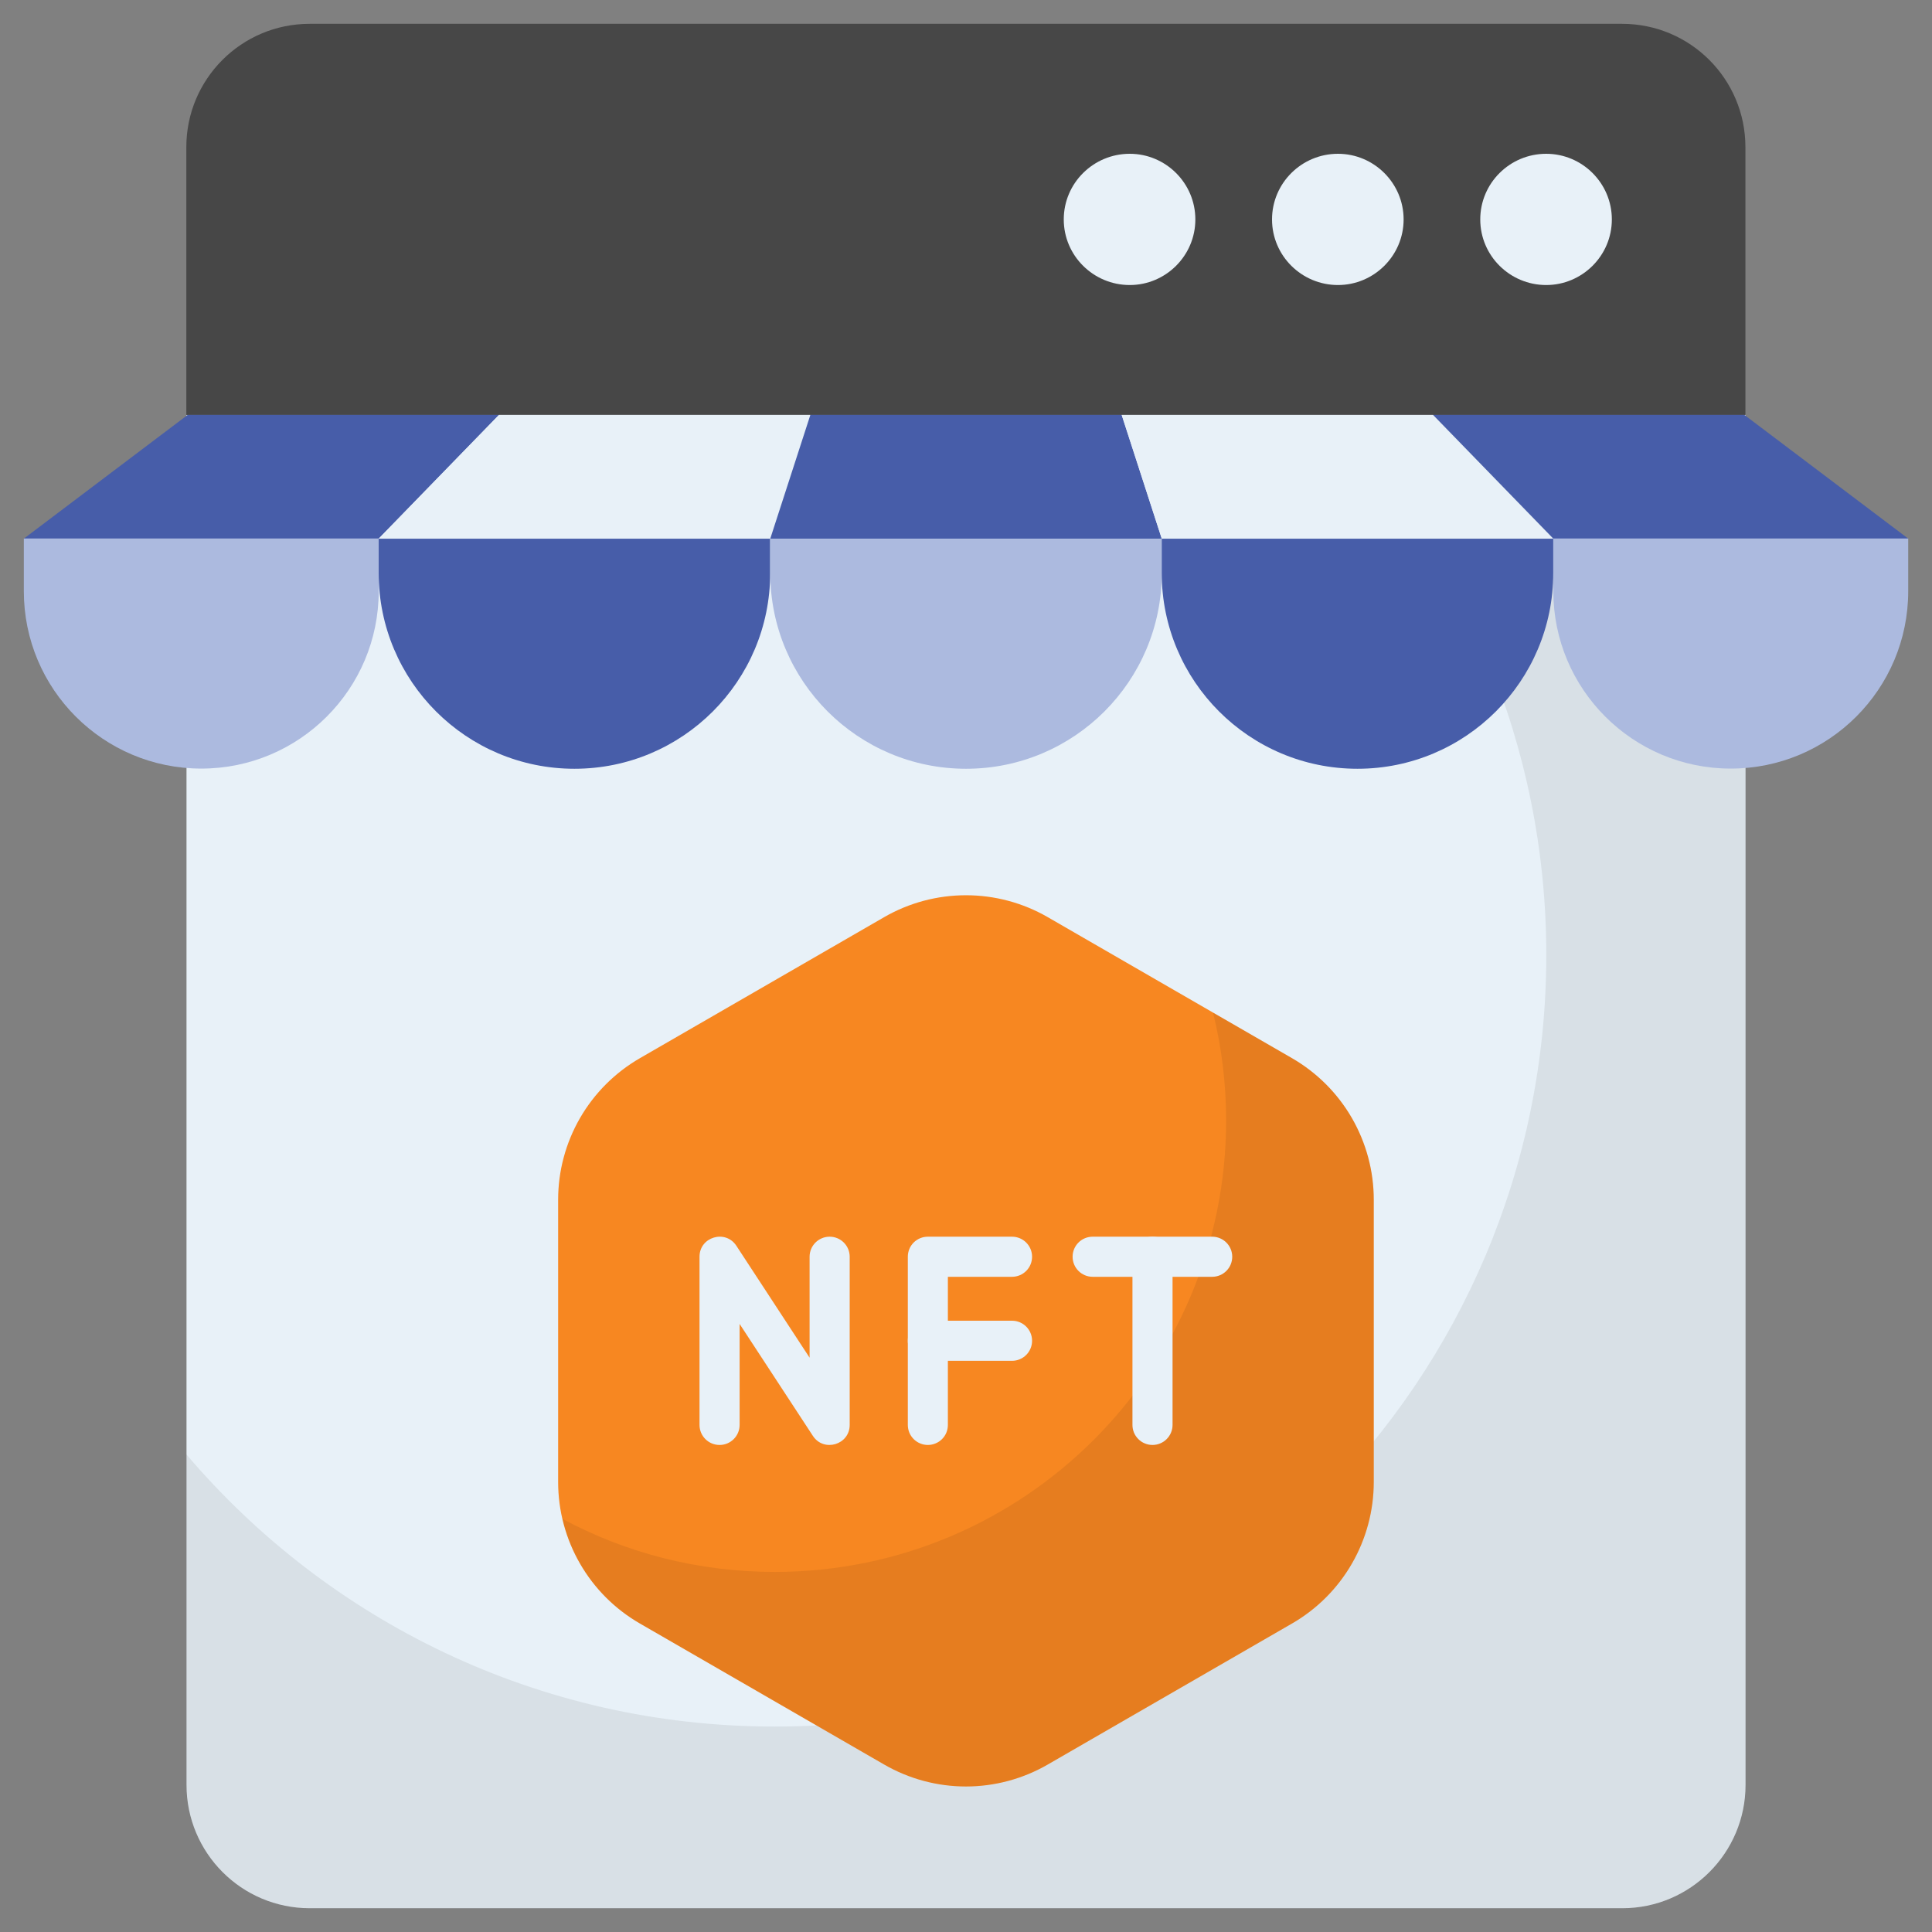 <svg width="45" height="45" viewBox="0 0 45 45" fill="none" xmlns="http://www.w3.org/2000/svg">
<rect x="0" y="0" width="45" height="45" fill="#808080" stroke="none"/>
<g clip-path="url(#clip0_1607_24056)">
<path d="M40.657 9.664V41.574C40.657 43.158 39.37 44.446 37.786 44.446H7.215C5.626 44.446 4.344 43.158 4.344 41.574V9.664H40.657Z" fill="#E8F1F8"/>
<path d="M40.657 9.664V41.573C40.657 43.156 39.368 44.445 37.785 44.445H7.211C5.624 44.445 4.34 43.156 4.34 41.573V33.874C7.636 37.754 12.553 40.215 18.044 40.215C27.971 40.215 36.016 32.17 36.016 22.243C36.016 17.345 34.054 12.909 30.88 9.664L40.657 9.664Z" fill="black" fill-opacity="0.071"/>
<path d="M40.654 9.665V3.426C40.654 1.84 39.368 0.555 37.783 0.555H7.211C5.625 0.555 4.34 1.84 4.34 3.426V9.665L40.654 9.665Z" fill="#474747"/>
<path d="M37.543 5.111C37.543 5.956 36.852 6.639 36.014 6.639C35.168 6.639 34.478 5.956 34.478 5.111C34.478 4.265 35.168 3.582 36.014 3.582C36.852 3.582 37.543 4.265 37.543 5.111ZM32.693 5.111C32.693 5.956 32.002 6.639 31.164 6.639C30.318 6.639 29.628 5.956 29.628 5.111C29.628 4.265 30.318 3.582 31.164 3.582C32.002 3.582 32.693 4.265 32.693 5.111ZM27.842 5.111C27.842 5.956 27.152 6.639 26.314 6.639C25.468 6.639 24.777 5.956 24.777 5.111C24.777 4.265 25.468 3.582 26.314 3.582C27.152 3.582 27.842 4.265 27.842 5.111Z" fill="#E8F1F8"/>
<path d="M13 34.518V27.944C13 27.276 13.176 26.62 13.51 26.041C13.844 25.463 14.324 24.983 14.903 24.648L20.596 21.361C21.175 21.027 21.831 20.852 22.499 20.852C23.167 20.852 23.823 21.027 24.402 21.361L30.095 24.648C30.674 24.983 31.154 25.463 31.488 26.041C31.822 26.62 31.998 27.276 31.998 27.944V34.518C31.998 35.186 31.822 35.843 31.488 36.421C31.154 37 30.674 37.48 30.095 37.814L24.402 41.101C23.823 41.435 23.167 41.611 22.499 41.611C21.831 41.611 21.175 41.435 20.596 41.101L14.903 37.814C14.324 37.48 13.844 37 13.51 36.421C13.176 35.843 13 35.186 13 34.518Z" fill="#F78721"/>
<path d="M31.996 27.942V34.517C31.996 35.876 31.27 37.134 30.093 37.814L24.402 41.098C23.823 41.432 23.167 41.608 22.499 41.608C21.831 41.608 21.175 41.432 20.596 41.098L14.905 37.814C13.98 37.281 13.336 36.391 13.102 35.378C14.571 36.168 16.257 36.613 18.043 36.613C23.851 36.613 28.559 31.906 28.559 26.098C28.559 25.231 28.453 24.388 28.254 23.586L30.093 24.646C31.27 25.325 31.996 26.584 31.996 27.942Z" fill="black" fill-opacity="0.071"/>
<path d="M18.934 33.445L17.227 30.837V33.189C17.227 33.447 17.018 33.656 16.76 33.656C16.502 33.656 16.293 33.447 16.293 33.189V29.272C16.293 28.809 16.897 28.629 17.151 29.016L18.857 31.623V29.272C18.857 29.014 19.066 28.805 19.324 28.805C19.582 28.805 19.791 29.014 19.791 29.272V33.189C19.791 33.651 19.188 33.832 18.934 33.445ZM28.234 29.739H25.45C25.192 29.739 24.983 29.53 24.983 29.272C24.983 29.014 25.191 28.805 25.45 28.805H28.234C28.492 28.805 28.701 29.014 28.701 29.272C28.701 29.53 28.492 29.739 28.234 29.739Z" fill="#E8F1F8"/>
<path d="M26.844 33.656C26.782 33.656 26.722 33.644 26.665 33.62C26.608 33.597 26.557 33.563 26.514 33.519C26.47 33.476 26.436 33.424 26.412 33.368C26.389 33.311 26.377 33.25 26.377 33.189V29.272C26.377 29.014 26.586 28.805 26.844 28.805C27.102 28.805 27.311 29.014 27.311 29.272V33.189C27.311 33.25 27.299 33.311 27.275 33.368C27.252 33.424 27.217 33.476 27.174 33.519C27.131 33.563 27.079 33.597 27.023 33.62C26.966 33.644 26.905 33.656 26.844 33.656ZM21.611 33.656C21.55 33.656 21.489 33.644 21.433 33.62C21.376 33.597 21.325 33.563 21.281 33.519C21.238 33.476 21.203 33.424 21.18 33.368C21.157 33.311 21.145 33.25 21.145 33.189V29.272C21.145 29.21 21.157 29.15 21.18 29.093C21.203 29.036 21.238 28.985 21.281 28.941C21.325 28.898 21.376 28.864 21.433 28.84C21.489 28.817 21.55 28.805 21.611 28.805H23.572C23.83 28.805 24.039 29.014 24.039 29.272C24.039 29.53 23.83 29.739 23.572 29.739H22.078V33.189C22.078 33.25 22.066 33.311 22.043 33.368C22.02 33.424 21.985 33.476 21.942 33.519C21.898 33.563 21.847 33.597 21.79 33.62C21.733 33.644 21.673 33.656 21.611 33.656Z" fill="#E8F1F8"/>
<path d="M23.572 31.696H21.611C21.353 31.696 21.145 31.487 21.145 31.229C21.145 30.971 21.353 30.762 21.611 30.762H23.572C23.83 30.762 24.039 30.971 24.039 31.229C24.039 31.487 23.83 31.696 23.572 31.696Z" fill="#E8F1F8"/>
<path d="M4.371 9.664L0.555 12.546H8.821L11.623 9.664H4.371Z" fill="#475DA9"/>
<path d="M11.622 9.664L8.82 12.546H17.939L18.873 9.664H11.622Z" fill="#E8F1F8"/>
<path d="M18.875 9.664L17.941 12.546H27.06L26.127 9.664H18.875Z" fill="#475DA9"/>
<path d="M26.125 9.664L27.059 12.546H36.178L33.377 9.664H26.125Z" fill="#E8F1F8"/>
<path d="M33.379 9.664L36.18 12.546H44.447L40.63 9.664H33.379Z" fill="#475DA9"/>
<path d="M8.821 13.769V12.543H0.555V13.769C0.555 16.052 2.405 17.902 4.688 17.902C6.971 17.902 8.821 16.052 8.821 13.769Z" fill="#ACBADF"/>
<path d="M17.939 13.347V12.547H8.82V13.347C8.82 15.865 10.862 17.906 13.38 17.906C15.898 17.906 17.939 15.865 17.939 13.347Z" fill="#475DA9"/>
<path d="M27.06 13.347V12.547H17.941V13.347C17.941 15.865 19.983 17.906 22.501 17.906C25.019 17.906 27.06 15.865 27.06 13.347Z" fill="#ACBADF"/>
<path d="M36.178 13.347V12.547H27.059V13.347C27.059 15.865 29.1 17.906 31.618 17.906C34.136 17.906 36.178 15.865 36.178 13.347Z" fill="#475DA9"/>
<path d="M44.446 13.769V12.543H36.18V13.769C36.18 16.052 38.03 17.902 40.313 17.902C42.596 17.902 44.446 16.052 44.446 13.769Z" fill="#ACBADF"/>
</g>
<defs>
<clipPath id="clip0_1607_24056">
<rect width="45" height="45" fill="white"/>
</clipPath>
</defs>
</svg>
